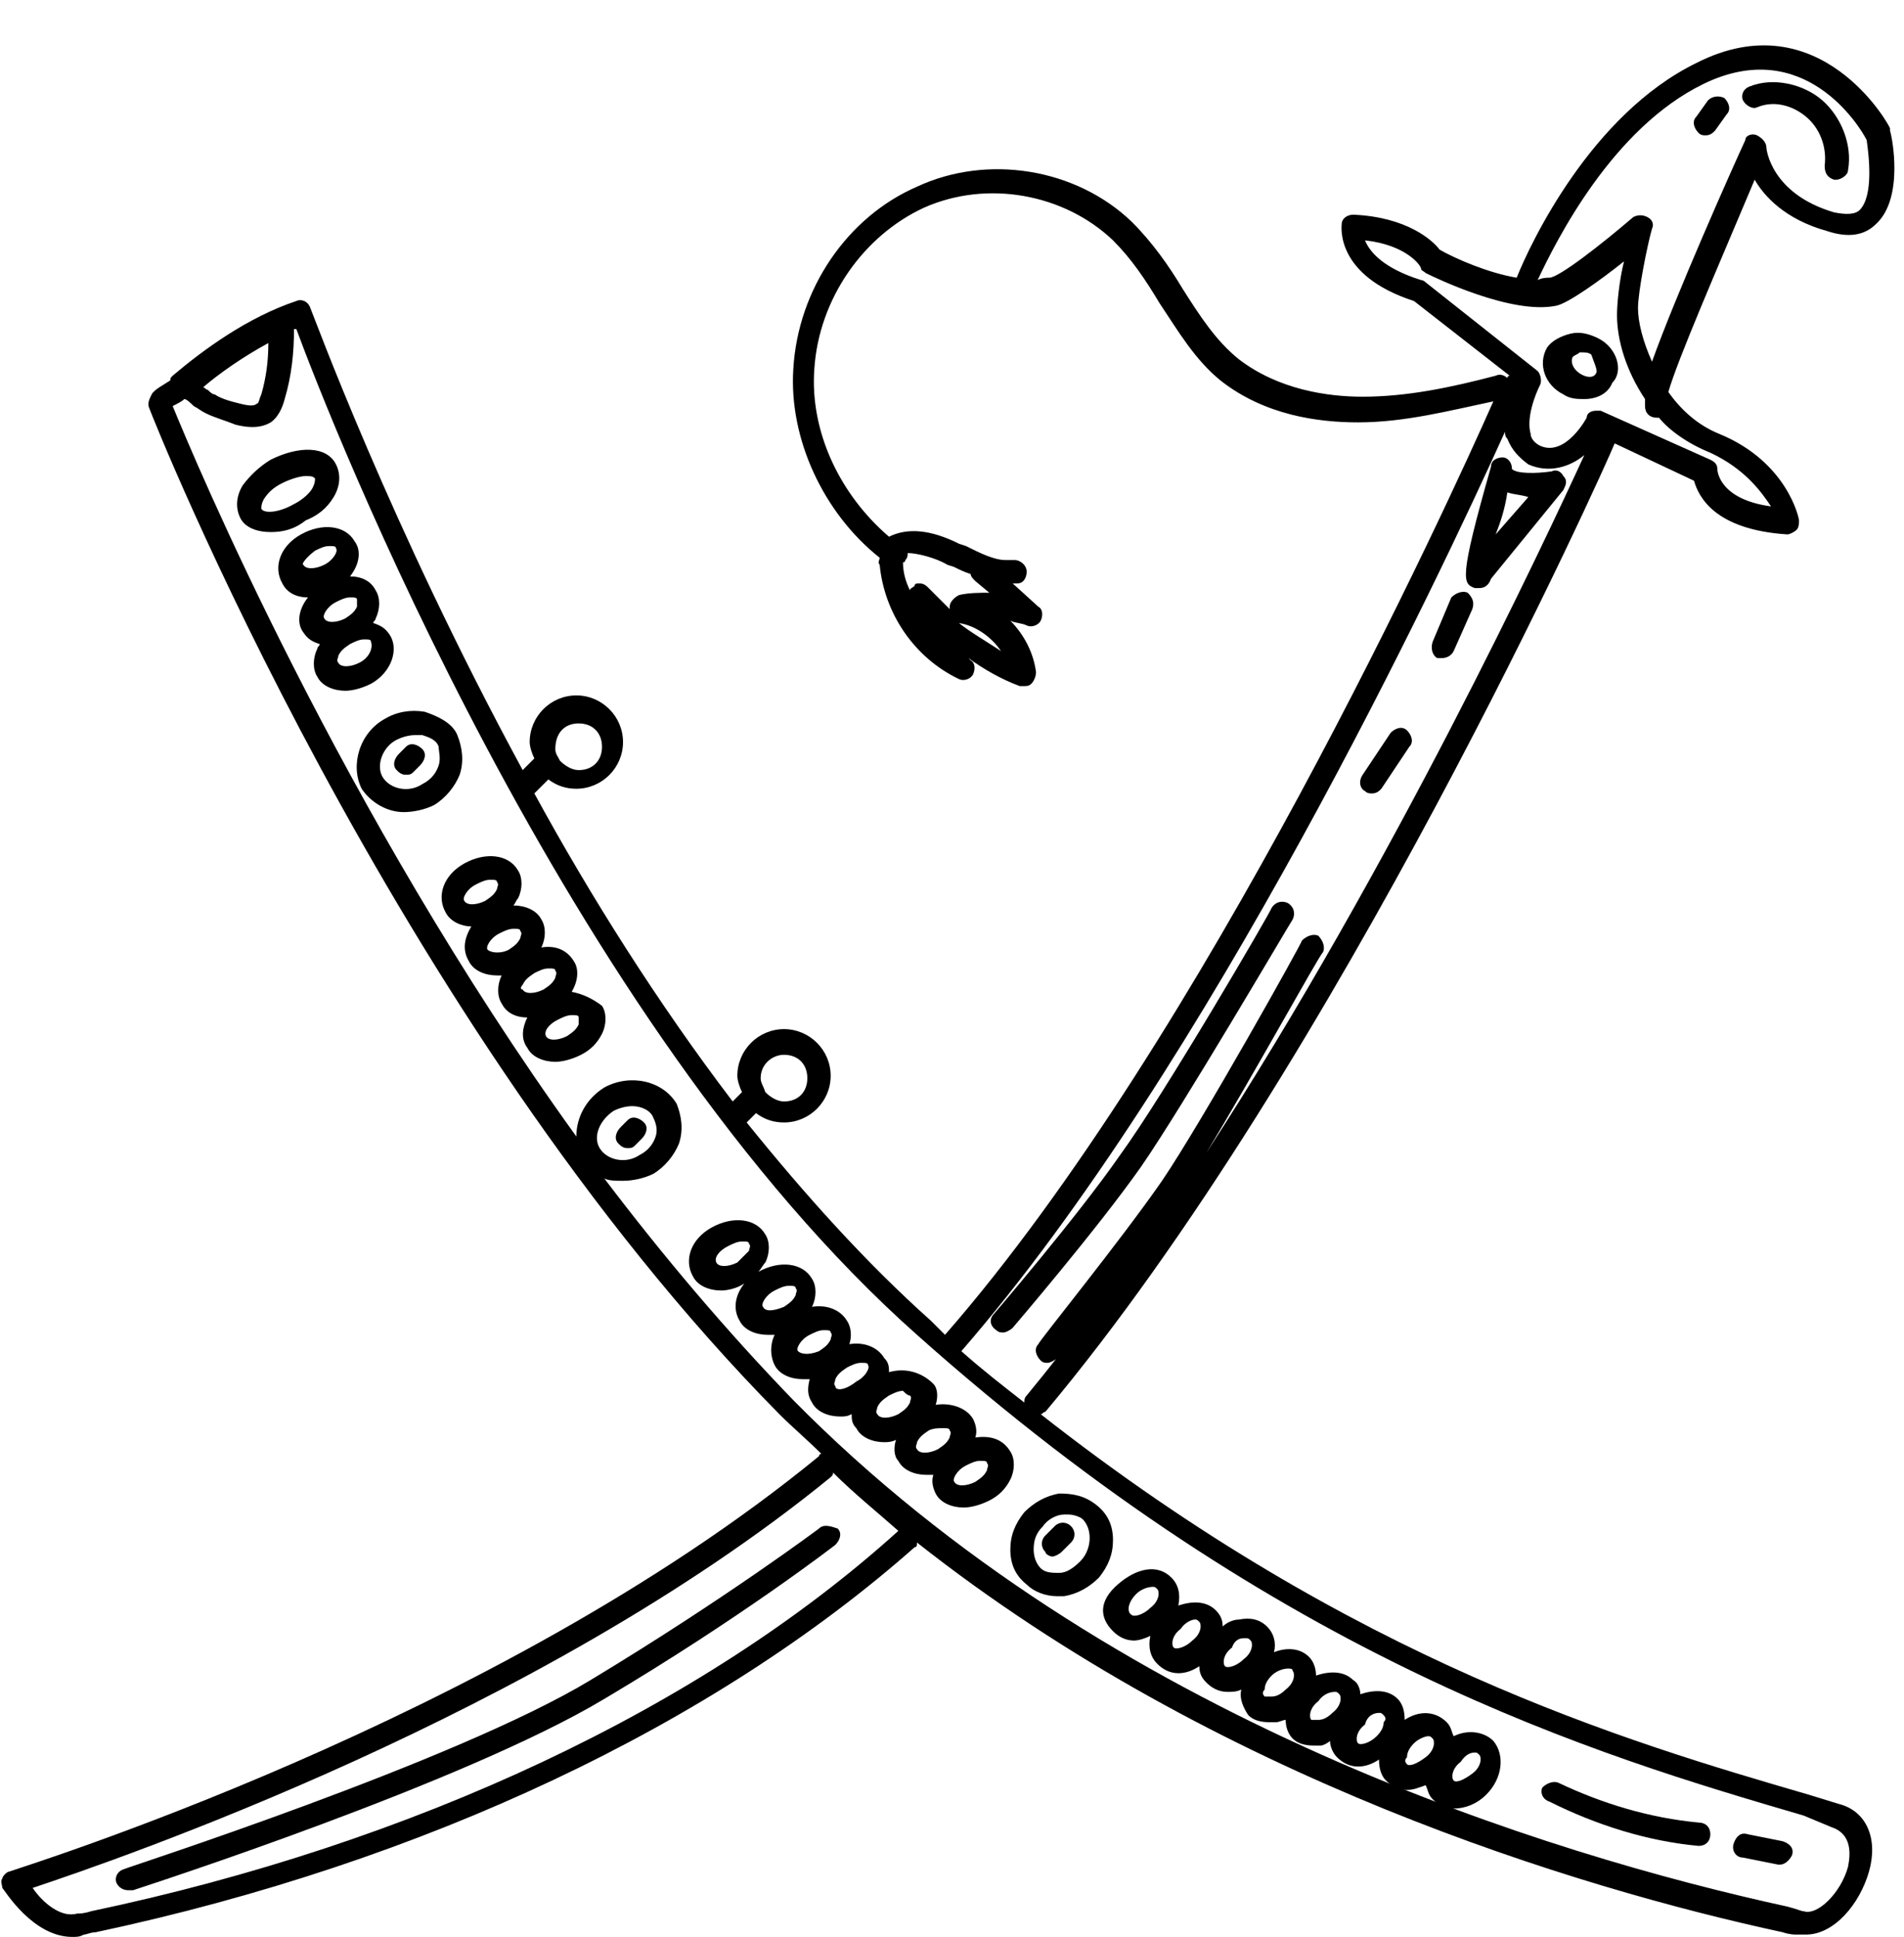 <?xml version="1.0" encoding="UTF-8"?><svg xmlns="http://www.w3.org/2000/svg" xmlns:xlink="http://www.w3.org/1999/xlink" height="83.0" preserveAspectRatio="xMidYMid meet" version="1.0" viewBox="9.4 7.5 81.6 83.0" width="81.6" zoomAndPan="magnify"><g><g id="change1_1"><path d="M87.7,17.4c0.9,0.3,1.6,0.2,2.1-0.3c1.2-1.1,0.7-3.7,0.6-4c0,0,0-0.1,0-0.1c0-0.1-3-5.5-8.3-2.8c-4.5,2.2-7.1,7.7-7.7,9.2 c-1.2-0.2-2.6-0.8-3.3-1.2c-0.3-0.4-1.4-1.4-3.7-1.5c-0.3,0-0.5,0.2-0.5,0.4c0,0.1-0.3,2.2,3.1,3.3l4.1,3.2c0,0-0.1,0-0.1,0.1 c-0.1-0.1-0.3-0.2-0.5-0.1c-1.9,0.5-3.8,0.9-5.7,0.9c-1.5,0-3.6-0.3-5.3-1.6c-1-0.8-1.7-1.9-2.4-3c-0.6-1-1.3-2-2.2-2.9 c-2.4-2.3-6.2-2.9-9.2-1.5c-3,1.3-5.1,4.4-5.3,7.8c-0.2,3,1.3,6.2,3.7,8.1c0,0.1-0.1,0.2,0,0.3c0.2,2.1,1.5,4,3.4,4.9 c0.2,0.1,0.5,0,0.6-0.2c0.1-0.2,0.1-0.5-0.1-0.6c0,0-0.1-0.1-0.1-0.1c0.7,0.5,1.4,0.9,2.2,1.2c0.1,0,0.1,0,0.2,0 c0.1,0,0.2,0,0.3-0.1c0.1-0.1,0.2-0.3,0.2-0.5c-0.1-0.8-0.5-1.6-1.1-2.2c0.2,0.1,0.5,0.1,0.7,0.2c0.2,0.1,0.5,0,0.6-0.2 c0.1-0.2,0.1-0.5-0.1-0.6l-1.1-1c0.1,0,0.2,0,0.2,0c0.3,0,0.4-0.3,0.4-0.5c0-0.3-0.3-0.5-0.5-0.5l-0.4,0c-0.5,0-1.1-0.3-1.7-0.6 l-0.3-0.1c-1.2-0.6-2.2-0.7-3-0.3c-2.1-1.8-3.4-4.5-3.2-7.2c0.2-3,2.1-5.7,4.7-6.9c2.7-1.2,6-0.6,8.1,1.4c0.8,0.8,1.4,1.7,2,2.7 c0.8,1.2,1.5,2.4,2.6,3.3c1.9,1.5,4.2,1.8,5.9,1.8c2,0,3.9-0.5,5.8-0.9c-1.9,4.3-12.4,27.3-23.5,40c-0.2-0.2-0.4-0.4-0.6-0.6 c-2.8-2.5-5.4-5.4-7.9-8.5l0.4-0.4c0.4,0.3,0.8,0.4,1.2,0.4c1.1,0,2-0.9,2-2c0-1.1-0.9-2-2-2s-2,0.9-2,2c0,0.2,0.1,0.5,0.2,0.7 l-0.4,0.4c-3.2-4.2-6.1-8.8-8.5-13.2l0.6-0.6c0.4,0.3,0.8,0.4,1.2,0.4c1.1,0,2-0.9,2-2c0-1.1-0.9-2-2-2s-2,0.9-2,2 c0,0.2,0.1,0.5,0.2,0.7l-0.5,0.5c-5.7-10.5-9-19.6-9.1-19.8c-0.1-0.3-0.4-0.4-0.6-0.3c-2.1,0.7-4,2.1-5.3,3.2 c-0.1,0.1-0.1,0.1-0.1,0.2c-0.3,0.2-0.7,0.4-0.8,0.6c-0.1,0.2-0.2,0.4-0.1,0.6c0.1,0.3,10.4,26.3,27,43.1c0.6,0.6,1.2,1.1,1.8,1.7 c0,0-0.1,0-0.1,0.1C30.6,81.3,10,87.6,9.8,87.7c-0.1,0-0.3,0.2-0.3,0.3c-0.1,0.1,0,0.3,0,0.4c0.1,0.1,1.3,2.1,3,2.1 c0.2,0,0.3,0,0.5-0.1c0.1,0,0.3-0.1,0.5-0.1c14.1-3,26.5-8.9,35.1-16.5c0.1,0,0.1-0.1,0.1-0.2C61.5,83.7,77,88.4,85.8,90.3 c0.3,0.1,0.5,0.1,0.6,0.1c0.1,0,0.3,0,0.4,0c1.2,0,2.3-1.3,2.7-2.7c0.4-1.4-0.1-2.6-1.3-2.9l-1.3-0.4C79,82.1,67.5,78.7,54,68.1 c0.1,0,0.1-0.1,0.2-0.1c12.5-14.9,24-40.5,24.4-41.5l3.4,1.6c0.2,0.7,0.9,2.1,4,2.3c0,0,0,0,0,0c0.1,0,0.3-0.1,0.4-0.2 c0.1-0.1,0.1-0.3,0.1-0.4c0-0.1-0.5-2.5-3.4-3.7c-1-0.4-1.7-1.1-2.2-1.8c0.4-1.4,2.1-5.3,3.7-9.1C85,15.9,85.9,16.9,87.7,17.4z M52.3,35.4c-0.6-0.4-1.3-0.8-1.8-1.2C51.2,34.3,51.9,34.8,52.3,35.4z M50,31.7l0.3,0.1c0.2,0.1,0.4,0.2,0.7,0.3 c0,0.1,0.1,0.2,0.2,0.3l0.6,0.5c-0.4,0-0.9,0-1.3,0.1c-0.2,0.1-0.4,0.3-0.4,0.5c0,0,0,0.1,0,0.1c-0.3-0.3-0.6-0.6-0.9-0.9 c-0.1-0.1-0.2-0.2-0.4-0.2c-0.1,0-0.2,0-0.2,0.1c-0.1,0.1-0.2,0.1-0.2,0.2c-0.2-0.4-0.3-0.8-0.3-1.2c0.1,0,0.1-0.1,0.1-0.1 c0.1-0.1,0.1-0.2,0.1-0.3C48.7,31.2,49.5,31.4,50,31.7z M43,52.7c0.6,0,1,0.4,1,1s-0.4,1-1,1c-0.3,0-0.6-0.2-0.8-0.4 C42.1,54,42,53.9,42,53.7C42,53.1,42.5,52.7,43,52.7z M34.2,38.5c0.6,0,1,0.4,1,1s-0.4,1-1,1c-0.3,0-0.6-0.2-0.8-0.4 c-0.1-0.2-0.2-0.3-0.2-0.5C33.2,38.9,33.6,38.5,34.2,38.5z M20.9,22.2c0,0.8-0.1,1.5-0.3,2.2c-0.1,0.2-0.1,0.4-0.2,0.4 c-0.1,0.1-0.3,0.1-0.7,0c-0.4-0.1-0.8-0.2-1.1-0.4c-0.1,0-0.2-0.1-0.3-0.2c-0.1,0-0.1-0.1-0.2-0.1C18.8,23.5,19.8,22.8,20.9,22.2z M35.7,55.1c0.2-0.1,0.5-0.2,0.8-0.2c0.4,0,0.8,0.2,0.9,0.5c0.1,0.2,0.2,0.5,0.1,0.8c-0.1,0.3-0.3,0.6-0.7,0.8 c-0.6,0.4-1.4,0.2-1.7-0.3C34.8,56.2,35.1,55.5,35.7,55.1z M47.9,73.1c-8.4,7.6-20.8,13.4-34.6,16.3c-0.3,0.1-0.5,0.1-0.6,0.1 c-0.7,0.2-1.5-0.5-1.9-1.1C14.4,87.2,32.5,81,45,70.8c0.1-0.1,0.1-0.1,0.1-0.2C46,71.5,47,72.3,47.9,73.1 C47.9,73,47.9,73.1,47.9,73.1z M87.9,85.8c0.9,0.3,0.8,1.2,0.7,1.7c-0.3,1.1-1.3,2.1-1.9,1.9c-0.1,0-0.3-0.1-0.7-0.2 c-10.1-2.2-29.1-8-42.6-21.7c-2.9-3-5.6-6.2-8.1-9.5c0.2,0.1,0.5,0.1,0.8,0.1c0.4,0,0.9-0.1,1.3-0.3c0.5-0.3,0.9-0.8,1.1-1.3 c0.2-0.6,0.1-1.2-0.1-1.7c-0.6-1-2-1.3-3.1-0.7c-0.8,0.5-1.2,1.3-1.2,2.1c-10.1-14-16.4-29.1-17.3-31.3c0.2-0.1,0.4-0.2,0.5-0.3 c0.1,0,0.3,0.2,0.4,0.3c0.2,0.1,0.3,0.2,0.5,0.3c0.4,0.2,0.8,0.3,1.3,0.5c0.4,0.1,1,0.2,1.5-0.1c0.3-0.2,0.5-0.6,0.6-1 c0.3-1,0.4-2,0.4-3c0,0,0,0,0.1,0c1.4,3.8,11.5,29.7,26.6,43.1c15.7,14,29.1,18,38,20.6L87.9,85.8z M53.4,67.3 c-0.1,0.1-0.1,0.2-0.1,0.3c-0.9-0.7-1.8-1.4-2.7-2.2C61.2,53.2,71.1,32.2,73.9,26c0,0.1,0,0.2,0.1,0.3c0.2,0.5,0.5,0.8,0.9,1.1 c0.9,0.4,1.8,0.1,2.4-0.4c-1.7,3.7-8.2,17.6-16.2,29.9c2-3.3,4.8-8.4,5-8.6c0.1-0.2,0-0.5-0.2-0.7c-0.2-0.1-0.5,0-0.7,0.2 c0,0.1-4.3,7.8-6,10.3c-1.8,2.6-5.3,6.9-5.3,7c-0.2,0.2-0.1,0.5,0.1,0.7c0.1,0.1,0.2,0.1,0.3,0.1c0.1,0,0.3-0.1,0.4-0.2 c0,0,2.6-3.3,4.5-5.9C57.2,62.4,55.3,65,53.4,67.3z M82.7,26.9c1.5,0.7,2.2,1.7,2.6,2.3c-2.2-0.3-2.3-1.5-2.3-1.6 c0-0.2-0.1-0.3-0.3-0.4L78,25.1c-0.1,0-0.1,0-0.2,0c-0.2,0-0.4,0.1-0.4,0.3c0,0-0.9,1.7-2,1.2c-0.2-0.1-0.4-0.3-0.4-0.5 c-0.2-0.7,0.2-1.7,0.4-2.1c0.1-0.2,0-0.5-0.1-0.6l-4.8-3.8c0,0-0.1-0.1-0.2-0.1c-1.6-0.5-2.2-1.2-2.4-1.7c1.8,0.2,2.4,1.1,2.4,1.2 c0,0.1,0.1,0.1,0.2,0.2c0.4,0.2,3.7,1.8,5.6,1.4c0.5-0.1,1.9-1.1,2.9-1.9c-0.2,0.8-0.3,1.8-0.3,2.3c0,1.1,0.4,2.4,1.2,3.6 c0,0.1,0,0.2,0,0.3c0,0.3,0.2,0.5,0.5,0.5c0,0,0,0,0,0c0,0,0.1,0,0.1,0C80.9,25.9,81.7,26.5,82.7,26.9z M84.2,13.5 c-0.6,1.3-3,6.7-4,9.5c-0.4-0.9-0.6-1.7-0.6-2.3c0-0.7,0.4-2.7,0.6-3.4c0.1-0.2,0-0.4-0.2-0.5c-0.2-0.1-0.4-0.1-0.6,0 c-1.4,1.2-3.2,2.6-3.6,2.6c-0.1,0-0.3,0-0.5,0.1c0.8-1.7,3.2-6.5,7.1-8.4c4.3-2.1,6.7,1.8,7,2.4c0.1,0.7,0.3,2.4-0.3,3 c-0.2,0.2-0.6,0.2-1.1,0.1c-2.7-0.8-2.9-2.7-2.9-2.8c0-0.2-0.2-0.4-0.4-0.5C84.5,13.2,84.2,13.3,84.2,13.5z" fill="inherit"/><path d="M72.6,32.7c0.1,0,0.1,0,0.2,0c0.2,0,0.4-0.1,0.5-0.4l3.1-3.8c0.1-0.2,0.2-0.4,0-0.6c-0.1-0.2-0.3-0.3-0.5-0.2 c-0.7,0.1-1.5,0.1-1.7-0.1l-0.5,0h0.5c0-0.3-0.2-0.5-0.4-0.5c-0.2,0-0.5,0.1-0.5,0.4C71.9,32.4,72.1,32.5,72.6,32.7z M74,28.6 c0.3,0.1,0.6,0.1,0.9,0.2l-1.4,1.6C73.7,29.9,73.9,29.3,74,28.6z" fill="inherit"/><path d="M64.8,46.9c0.1-0.2,0.1-0.5-0.2-0.7c-0.2-0.1-0.5-0.1-0.7,0.2c0,0.1-4.6,8-6.5,10.6c-1.8,2.6-5.4,6.8-5.4,6.8 c-0.2,0.2-0.2,0.5,0.1,0.7c0.1,0.1,0.2,0.1,0.3,0.1c0.1,0,0.3-0.1,0.4-0.2c0,0,3.6-4.2,5.5-6.9C60.1,54.9,64.6,47.2,64.8,46.9z" fill="inherit"/><path d="M44.5,73c0,0-4,3-9.8,6.5c-5.8,3.5-19.8,8-20,8.1c-0.3,0.1-0.4,0.4-0.3,0.6c0.1,0.2,0.3,0.3,0.5,0.3c0.1,0,0.1,0,0.2,0 c0.6-0.2,14.2-4.6,20.2-8.2c5.9-3.5,9.9-6.6,9.9-6.6c0.2-0.2,0.3-0.5,0.1-0.7C45,72.9,44.7,72.8,44.5,73z" fill="inherit"/><path d="M67.9,41.4c0.1,0.1,0.2,0.1,0.3,0.1c0.2,0,0.3-0.1,0.4-0.2l1.2-1.8c0.2-0.2,0.1-0.5-0.1-0.7c-0.2-0.2-0.5-0.1-0.7,0.1 l-1.2,1.8C67.6,41,67.7,41.3,67.9,41.4z" fill="inherit"/><path d="M71,35.7c0.1,0,0.1,0,0.2,0c0.2,0,0.4-0.1,0.5-0.3l0.8-1.8c0.1-0.3,0-0.5-0.2-0.7c-0.2-0.1-0.5,0-0.7,0.2L70.8,35 C70.7,35.3,70.8,35.6,71,35.7z" fill="inherit"/><path d="M23.7,28.8c0.3-0.5,0.3-1,0.1-1.4c-0.4-0.8-1.6-0.8-2.8-0.2c-0.5,0.3-0.9,0.7-1.2,1.1c-0.3,0.5-0.3,1-0.1,1.4 c0.2,0.4,0.7,0.6,1.3,0.6c0.5,0,1-0.1,1.5-0.5C23,29.6,23.4,29.3,23.7,28.8z M22,29.1c-0.7,0.4-1.3,0.4-1.4,0.2 c0-0.1,0-0.2,0.1-0.4c0.2-0.3,0.4-0.5,0.8-0.7c0.4-0.2,0.8-0.3,1-0.3c0.2,0,0.3,0,0.4,0.1c0,0.1,0,0.2-0.1,0.4 C22.7,28.6,22.4,28.9,22,29.1z" fill="inherit"/><path d="M29.1,40.7c0.2-0.6,0.1-1.2-0.1-1.7s-0.8-0.8-1.4-1c-0.6-0.1-1.2,0-1.7,0.3c-1.1,0.6-1.5,2-1,3c0.4,0.6,1.1,1,1.8,1 c0.4,0,0.9-0.1,1.3-0.3C28.5,41.7,28.9,41.2,29.1,40.7z M28.2,40.3c-0.1,0.3-0.3,0.6-0.7,0.8c-0.6,0.4-1.4,0.2-1.7-0.3 s0-1.3,0.6-1.6c0.2-0.1,0.5-0.2,0.8-0.2c0.1,0,0.2,0,0.3,0c0.3,0.1,0.6,0.2,0.7,0.5C28.2,39.7,28.3,40,28.2,40.3z" fill="inherit"/><path d="M26.1,34.7c-0.2-0.3-0.4-0.4-0.7-0.5c0-0.1,0.1-0.1,0.1-0.2c0.2-0.4,0.2-0.9,0-1.2c-0.2-0.4-0.6-0.6-1.1-0.6 c0.4-0.5,0.5-1.1,0.2-1.5c-0.4-0.7-1.4-0.8-2.3-0.3c-0.9,0.5-1.2,1.4-0.8,2.1c0.2,0.4,0.6,0.6,1.1,0.6c-0.4,0.5-0.5,1.1-0.2,1.5 c0.2,0.3,0.4,0.4,0.7,0.5c0,0.1-0.1,0.1-0.1,0.2c-0.2,0.4-0.2,0.9,0,1.2c0.2,0.4,0.7,0.6,1.2,0.6c0.3,0,0.7-0.1,1.1-0.3 C26.2,36.3,26.5,35.3,26.1,34.7z M24.7,33.5c-0.1,0.2-0.2,0.3-0.5,0.5c-0.4,0.2-0.8,0.2-0.9,0c-0.1-0.1,0.1-0.5,0.5-0.7 c0.2-0.1,0.4-0.2,0.6-0.2c0.2,0,0.3,0,0.3,0.1C24.7,33.3,24.7,33.5,24.7,33.5z M22.9,31.1c0.2-0.1,0.4-0.2,0.6-0.2 c0.2,0,0.3,0,0.3,0.1c0.1,0.1-0.1,0.5-0.5,0.7c-0.4,0.2-0.8,0.2-0.9,0C22.3,31.7,22.5,31.4,22.9,31.1z M24.8,35.9 c-0.4,0.2-0.8,0.2-0.9,0c-0.1-0.1,0-0.2,0-0.3c0.1-0.2,0.2-0.3,0.5-0.5c0.2-0.1,0.4-0.2,0.6-0.2c0.2,0,0.3,0,0.3,0.1 C25.4,35.3,25.2,35.7,24.8,35.9z" fill="inherit"/><path d="M33.9,50C33.9,50,34,50,33.9,50c0.3-0.5,0.3-1,0.1-1.3c-0.3-0.5-0.8-0.7-1.4-0.6c0,0,0,0,0,0c0.2-0.4,0.2-0.9,0-1.2 c-0.2-0.4-0.7-0.6-1.2-0.6c0.1-0.1,0.1-0.2,0.2-0.3c0.2-0.4,0.2-0.9,0-1.2c-0.4-0.7-1.4-0.8-2.3-0.3c-0.9,0.5-1.2,1.4-0.8,2.1 c0.2,0.4,0.7,0.6,1.1,0.6c-0.3,0.5-0.4,1-0.1,1.5c0.2,0.4,0.7,0.6,1.2,0.6c0.1,0,0.2,0,0.2,0c0,0,0,0,0,0c-0.2,0.4-0.2,0.9,0,1.2 c0.2,0.4,0.6,0.6,1.1,0.6c-0.2,0.4-0.3,0.9,0,1.3c0.2,0.4,0.7,0.6,1.2,0.6c0.3,0,0.7-0.1,1.1-0.3c0.4-0.2,0.7-0.5,0.9-0.9 c0.2-0.4,0.2-0.9,0-1.2C34.8,50.3,34.4,50.1,33.9,50z M29.8,45.4c0.2-0.1,0.4-0.2,0.6-0.2c0.2,0,0.3,0,0.3,0.1 c0.1,0.1,0,0.2,0,0.3c-0.1,0.2-0.2,0.3-0.5,0.5c-0.4,0.2-0.8,0.2-0.9,0C29.2,46,29.4,45.6,29.8,45.4z M30.3,48.2 c-0.1-0.1,0.1-0.5,0.5-0.7c0.2-0.1,0.4-0.2,0.6-0.2c0.2,0,0.3,0,0.3,0.1c0.1,0.1,0,0.2,0,0.3c-0.1,0.2-0.2,0.3-0.5,0.5 C30.8,48.4,30.4,48.3,30.3,48.2z M31.8,49.7c0.1-0.2,0.2-0.3,0.5-0.5c0.2-0.1,0.4-0.2,0.6-0.2c0.2,0,0.3,0,0.3,0.1 c0.1,0.1,0,0.2,0,0.3c-0.1,0.2-0.2,0.3-0.5,0.5c-0.4,0.2-0.8,0.2-0.9,0C31.7,49.9,31.7,49.8,31.8,49.7z M34.2,51.4 c-0.1,0.2-0.2,0.3-0.5,0.5c-0.4,0.2-0.8,0.2-0.9,0s0.1-0.5,0.5-0.7c0.2-0.1,0.4-0.2,0.6-0.2c0.2,0,0.3,0,0.3,0.1 C34.2,51.2,34.2,51.4,34.2,51.4z" fill="inherit"/><path d="M47.5,66.3c0-0.2,0-0.4-0.2-0.6c-0.3-0.5-0.9-0.7-1.5-0.6c0.1-0.3,0.1-0.7-0.1-1c-0.3-0.5-0.9-0.7-1.5-0.6c0,0,0,0,0,0 c0.2-0.4,0.2-0.9,0-1.2c-0.4-0.7-1.4-0.8-2.3-0.3c0,0,0,0,0,0c0.1-0.1,0.2-0.3,0.3-0.4c0.2-0.4,0.2-0.9,0-1.2 c-0.4-0.7-1.4-0.8-2.3-0.3s-1.2,1.4-0.8,2.1c0.2,0.4,0.7,0.6,1.2,0.6c0.3,0,0.7-0.1,1-0.3c-0.4,0.5-0.5,1.1-0.2,1.6 c0.2,0.4,0.7,0.6,1.2,0.6c0.1,0,0.2,0,0.3,0c-0.2,0.4-0.2,0.9,0,1.3c0.2,0.4,0.7,0.6,1.2,0.6c0.1,0,0.2,0,0.3,0 c-0.1,0.4-0.1,0.7,0.1,1c0.2,0.4,0.7,0.6,1.2,0.6c0.2,0,0.3,0,0.5-0.1c0,0.2,0,0.4,0.2,0.6c0.2,0.4,0.7,0.6,1.2,0.6 c0.1,0,0.3,0,0.5-0.1c-0.1,0.3-0.1,0.7,0.1,0.9c0.2,0.4,0.7,0.6,1.2,0.6c0.1,0,0.2,0,0.3,0c-0.1,0.3,0,0.6,0.1,0.8 c0.2,0.4,0.7,0.6,1.2,0.6c0.3,0,0.7-0.1,1.1-0.3c0.4-0.2,0.7-0.5,0.9-0.9c0.2-0.4,0.2-0.9,0-1.2c-0.3-0.5-0.8-0.7-1.5-0.6 c0.1-0.3,0-0.6-0.1-0.8c-0.3-0.5-1-0.7-1.6-0.6c0.1-0.3,0.1-0.7-0.1-0.9C48.9,66.3,48.2,66.1,47.5,66.3z M41,61.6 c-0.4,0.2-0.8,0.2-0.9,0s0.1-0.5,0.5-0.7c0.2-0.1,0.4-0.2,0.6-0.2c0.2,0,0.3,0,0.3,0.1c0.1,0.1,0,0.2,0,0.3 C41.3,61.3,41.2,61.4,41,61.6z M42.1,63.5c-0.1-0.1,0.1-0.5,0.5-0.7c0.2-0.1,0.4-0.2,0.6-0.2c0.2,0,0.3,0,0.3,0.1 c0.1,0.1,0,0.2,0,0.3c-0.1,0.2-0.2,0.3-0.5,0.5C42.5,63.7,42.2,63.7,42.1,63.5z M43.6,65.4c-0.1-0.1,0.1-0.5,0.5-0.7 c0.2-0.1,0.4-0.2,0.6-0.2c0.2,0,0.3,0,0.3,0.1c0.1,0.1,0,0.2,0,0.3c-0.1,0.2-0.2,0.3-0.5,0.5C44,65.6,43.7,65.5,43.6,65.4z M45.2,66.9c-0.1-0.1,0-0.2,0-0.3c0.1-0.2,0.2-0.3,0.5-0.5c0.2-0.1,0.4-0.2,0.6-0.2c0.2,0,0.3,0,0.3,0.1c0.1,0.1-0.1,0.5-0.5,0.7 C45.6,67.1,45.2,67.1,45.2,66.9z M51.4,70.1c0.2,0,0.3,0,0.3,0.1c0.1,0.1,0,0.2,0,0.3c-0.1,0.2-0.2,0.3-0.5,0.5 c-0.4,0.2-0.8,0.2-0.9,0c-0.1-0.1,0.1-0.5,0.5-0.7C51,70.2,51.2,70.1,51.4,70.1z M49.8,68.7c0.2,0,0.3,0,0.3,0.1 c0.1,0.1,0,0.2,0,0.3c-0.1,0.2-0.2,0.3-0.5,0.5c-0.4,0.2-0.8,0.2-0.9,0c-0.1-0.1,0-0.2,0-0.3c0.1-0.2,0.2-0.3,0.5-0.5 C49.4,68.7,49.6,68.7,49.8,68.7z M48.4,67.3c0.1,0.1,0,0.2,0,0.3c-0.1,0.2-0.2,0.3-0.5,0.5c-0.4,0.2-0.8,0.2-0.9,0 c-0.1-0.1,0-0.2,0-0.3c0.1-0.2,0.2-0.3,0.5-0.5c0.2-0.1,0.4-0.2,0.6-0.2C48.2,67.2,48.3,67.3,48.4,67.3z" fill="inherit"/><path d="M57.1,77.4c0.2,0.2,0.5,0.4,0.9,0.4c0.2,0,0.5-0.1,0.7-0.2c-0.1,0.5,0,0.9,0.3,1.2c0.2,0.2,0.5,0.4,0.9,0.4 c0.3,0,0.6-0.1,0.9-0.3c0,0.3,0.1,0.5,0.3,0.7c0.2,0.2,0.5,0.4,0.9,0.4c0.2,0,0.4,0,0.6-0.1c-0.1,0.4,0.1,0.8,0.3,1.1 c0.2,0.2,0.5,0.3,0.9,0.3c0.1,0,0.2,0,0.3,0c0.1,0,0.3-0.1,0.4-0.1c0,0.3,0.1,0.6,0.3,0.8c0.2,0.2,0.5,0.3,0.9,0.3 c0.1,0,0.2,0,0.3,0c0.1,0,0.3-0.1,0.4-0.2c0,0.2,0.1,0.5,0.3,0.7c0.2,0.2,0.5,0.4,0.9,0.4c0.3,0,0.6-0.1,0.9-0.3 c0,0.4,0.1,0.7,0.3,0.9c0.2,0.2,0.5,0.4,0.9,0.4c0.3,0,0.5-0.1,0.8-0.2c0.1,0.2,0.1,0.4,0.3,0.6c0.2,0.2,0.5,0.4,0.9,0.4 c0.5,0,1-0.2,1.4-0.6c0.7-0.7,0.8-1.7,0.3-2.3c-0.4-0.4-1.1-0.5-1.7-0.2c-0.1-0.2-0.1-0.4-0.3-0.6c0,0,0,0,0,0 c-0.5-0.5-1.2-0.5-1.8-0.1c0-0.4-0.1-0.7-0.3-0.9c0,0,0,0,0,0c-0.4-0.4-1-0.4-1.6-0.2c0-0.2-0.1-0.5-0.3-0.6c0,0,0,0,0,0 c-0.4-0.4-1-0.4-1.6-0.2c0-0.3-0.1-0.6-0.3-0.8c0,0,0,0,0,0c-0.4-0.4-1-0.4-1.5-0.2c0.1-0.4,0-0.8-0.3-1.1c0,0,0,0,0,0 c-0.3-0.3-0.7-0.4-1.2-0.3c-0.2,0-0.5,0.1-0.7,0.3c0-0.3-0.1-0.5-0.3-0.7c-0.4-0.4-1-0.4-1.6-0.2c0.1-0.5,0-0.9-0.3-1.2 c-0.6-0.6-1.5-0.4-2.3,0.3S56.5,76.8,57.1,77.4z M72.6,82.6c0.1,0,0.1,0,0.2,0.1c0.1,0.1,0.1,0.5-0.3,0.8s-0.7,0.4-0.8,0.3 c-0.1-0.1-0.1-0.5,0.3-0.8C72.2,82.7,72.4,82.6,72.6,82.6z M70.6,81.9c0.1,0,0.1,0,0.2,0.1c0.1,0.1,0.1,0.5-0.3,0.8 s-0.7,0.4-0.8,0.3c-0.1-0.1-0.1-0.2,0-0.3c0-0.2,0.1-0.4,0.3-0.6C70.2,82,70.5,81.9,70.6,81.9z M68.5,80.9c0.1,0,0.1,0,0.2,0.1 c0,0,0,0,0,0c0.1,0.1,0.1,0.2,0,0.3c0,0.2-0.1,0.4-0.3,0.6c-0.3,0.3-0.7,0.4-0.8,0.3c-0.1-0.1-0.1-0.5,0.3-0.8 C68,81,68.3,80.9,68.5,80.9z M66.6,80c0.1,0,0.1,0,0.2,0.1c0.1,0.1,0.1,0.5-0.3,0.8c-0.2,0.2-0.4,0.3-0.6,0.3c-0.1,0-0.2,0-0.3,0 c-0.1-0.1-0.1-0.5,0.3-0.8C66.1,80.1,66.4,80,66.6,80z M64.8,79.1c0.1,0.1,0.1,0.5-0.3,0.8c-0.2,0.2-0.4,0.3-0.6,0.3 c-0.1,0-0.2,0-0.3,0c-0.1-0.1-0.1-0.2,0-0.3c0-0.2,0.1-0.4,0.3-0.6c0.2-0.2,0.5-0.3,0.7-0.3C64.7,79,64.8,79,64.8,79.1z M62.7,77.7c0,0,0.1,0,0.1,0c0.1,0,0.1,0,0.2,0.1c0,0,0,0,0,0c0.1,0.1,0.1,0.5-0.3,0.8c-0.3,0.3-0.7,0.4-0.8,0.3 c-0.1-0.1-0.1-0.5,0.3-0.8C62.3,77.8,62.5,77.7,62.7,77.7z M60.6,76.9c0.1,0,0.1,0,0.2,0.1c0.1,0.1,0.1,0.5-0.3,0.8 c-0.3,0.3-0.7,0.4-0.8,0.3c-0.1-0.1-0.1-0.5,0.3-0.8C60.2,77,60.5,76.9,60.6,76.9z M58.1,75.8c0.2-0.2,0.5-0.3,0.7-0.3 c0.1,0,0.1,0,0.2,0.1c0.1,0.1,0.1,0.5-0.3,0.8c-0.3,0.3-0.7,0.4-0.8,0.3C57.7,76.6,57.7,76.2,58.1,75.8z" fill="inherit"/><path d="M54.7,75.9c0.1,0,0.2,0,0.3,0c0.6-0.1,1.1-0.4,1.5-0.8c0.4-0.5,0.6-1,0.6-1.6c0-0.6-0.2-1.1-0.7-1.5s-1-0.5-1.6-0.5 c-0.6,0.1-1.1,0.4-1.5,0.8c-0.4,0.5-0.6,1-0.6,1.6c0,0.6,0.2,1.1,0.7,1.5C53.7,75.7,54.2,75.9,54.7,75.9z M54.1,72.9 c0.2-0.3,0.6-0.5,0.9-0.5c0.1,0,0.1,0,0.2,0c0.2,0,0.5,0.1,0.6,0.2c0.2,0.2,0.3,0.5,0.3,0.8c0,0.3-0.1,0.7-0.4,1s-0.6,0.5-0.9,0.5 c-0.3,0-0.6,0-0.8-0.2c-0.2-0.2-0.3-0.5-0.3-0.8C53.7,73.5,53.8,73.2,54.1,72.9z" fill="inherit"/><path d="M77.9,22c-0.4-0.2-0.8-0.3-1.2-0.2c-0.4,0.1-0.8,0.3-1,0.6c-0.4,0.7-0.1,1.6,0.7,2c0.3,0.2,0.6,0.2,0.9,0.2 c0.5,0,1-0.2,1.2-0.7C79,23.4,78.7,22.4,77.9,22z M77.8,23.5c-0.1,0.2-0.4,0.2-0.7,0c-0.3-0.2-0.4-0.5-0.3-0.7 c0.1-0.1,0.2-0.1,0.3-0.2c0,0,0.1,0,0.1,0c0.1,0,0.3,0,0.4,0.1C77.7,23,77.9,23.4,77.8,23.5z" fill="inherit"/><path d="M86.8,12.5c0.6,0.5,0.9,1.3,0.8,2.1c0,0.3,0.1,0.5,0.4,0.6c0,0,0.1,0,0.1,0c0.2,0,0.5-0.2,0.5-0.4c0.2-1.1-0.3-2.3-1.1-3 c-0.8-0.7-2.1-1-3.1-0.6c-0.3,0.1-0.4,0.4-0.3,0.6s0.4,0.4,0.6,0.3C85.4,11.8,86.2,12,86.8,12.5z" fill="inherit"/><path d="M82.6,11.8l-0.5,0.7c-0.2,0.2-0.1,0.5,0.1,0.7c0.1,0.1,0.2,0.1,0.3,0.1c0.2,0,0.3-0.1,0.4-0.2l0.5-0.7 c0.2-0.2,0.1-0.5-0.1-0.7C83.1,11.6,82.8,11.6,82.6,11.8z" fill="inherit"/><path d="M36.3,56.7c0.1,0,0.2,0,0.3-0.1l0.3-0.3c0.2-0.2,0.3-0.5,0.1-0.7c-0.2-0.2-0.5-0.3-0.7-0.1L36,55.8 c-0.2,0.2-0.3,0.5-0.1,0.7C36,56.6,36.1,56.7,36.3,56.7z" fill="inherit"/><path d="M26.8,39.5l-0.3,0.3c-0.2,0.2-0.3,0.5-0.1,0.7c0.1,0.1,0.2,0.2,0.4,0.2c0.1,0,0.2,0,0.3-0.1l0.3-0.3 c0.2-0.2,0.3-0.5,0.1-0.7C27.3,39.4,27,39.3,26.8,39.5z" fill="inherit"/><path d="M54.5,74.2c0.1,0,0.3-0.1,0.4-0.2l0.4-0.4c0.2-0.2,0.2-0.5,0-0.7c-0.2-0.2-0.5-0.2-0.7,0l-0.4,0.4c-0.2,0.2-0.2,0.5,0,0.7 C54.2,74.1,54.4,74.2,54.5,74.2z" fill="inherit"/><path d="M75.8,84.7c2,1,4.2,1.7,6.4,1.9c0,0,0,0,0,0c0.3,0,0.5-0.2,0.5-0.5c0-0.3-0.2-0.5-0.5-0.5c-2.1-0.2-4.1-0.8-6-1.7 c-0.2-0.1-0.5,0-0.7,0.2C75.4,84.3,75.5,84.6,75.8,84.7z" fill="inherit"/><path d="M84.1,87.1l1.5,0.3c0,0,0.1,0,0.1,0c0.2,0,0.4-0.2,0.5-0.4c0.1-0.3-0.1-0.5-0.4-0.6l-1.5-0.3c-0.3-0.1-0.5,0.1-0.6,0.4 C83.6,86.8,83.8,87.1,84.1,87.1z" fill="inherit"/></g></g></svg>
